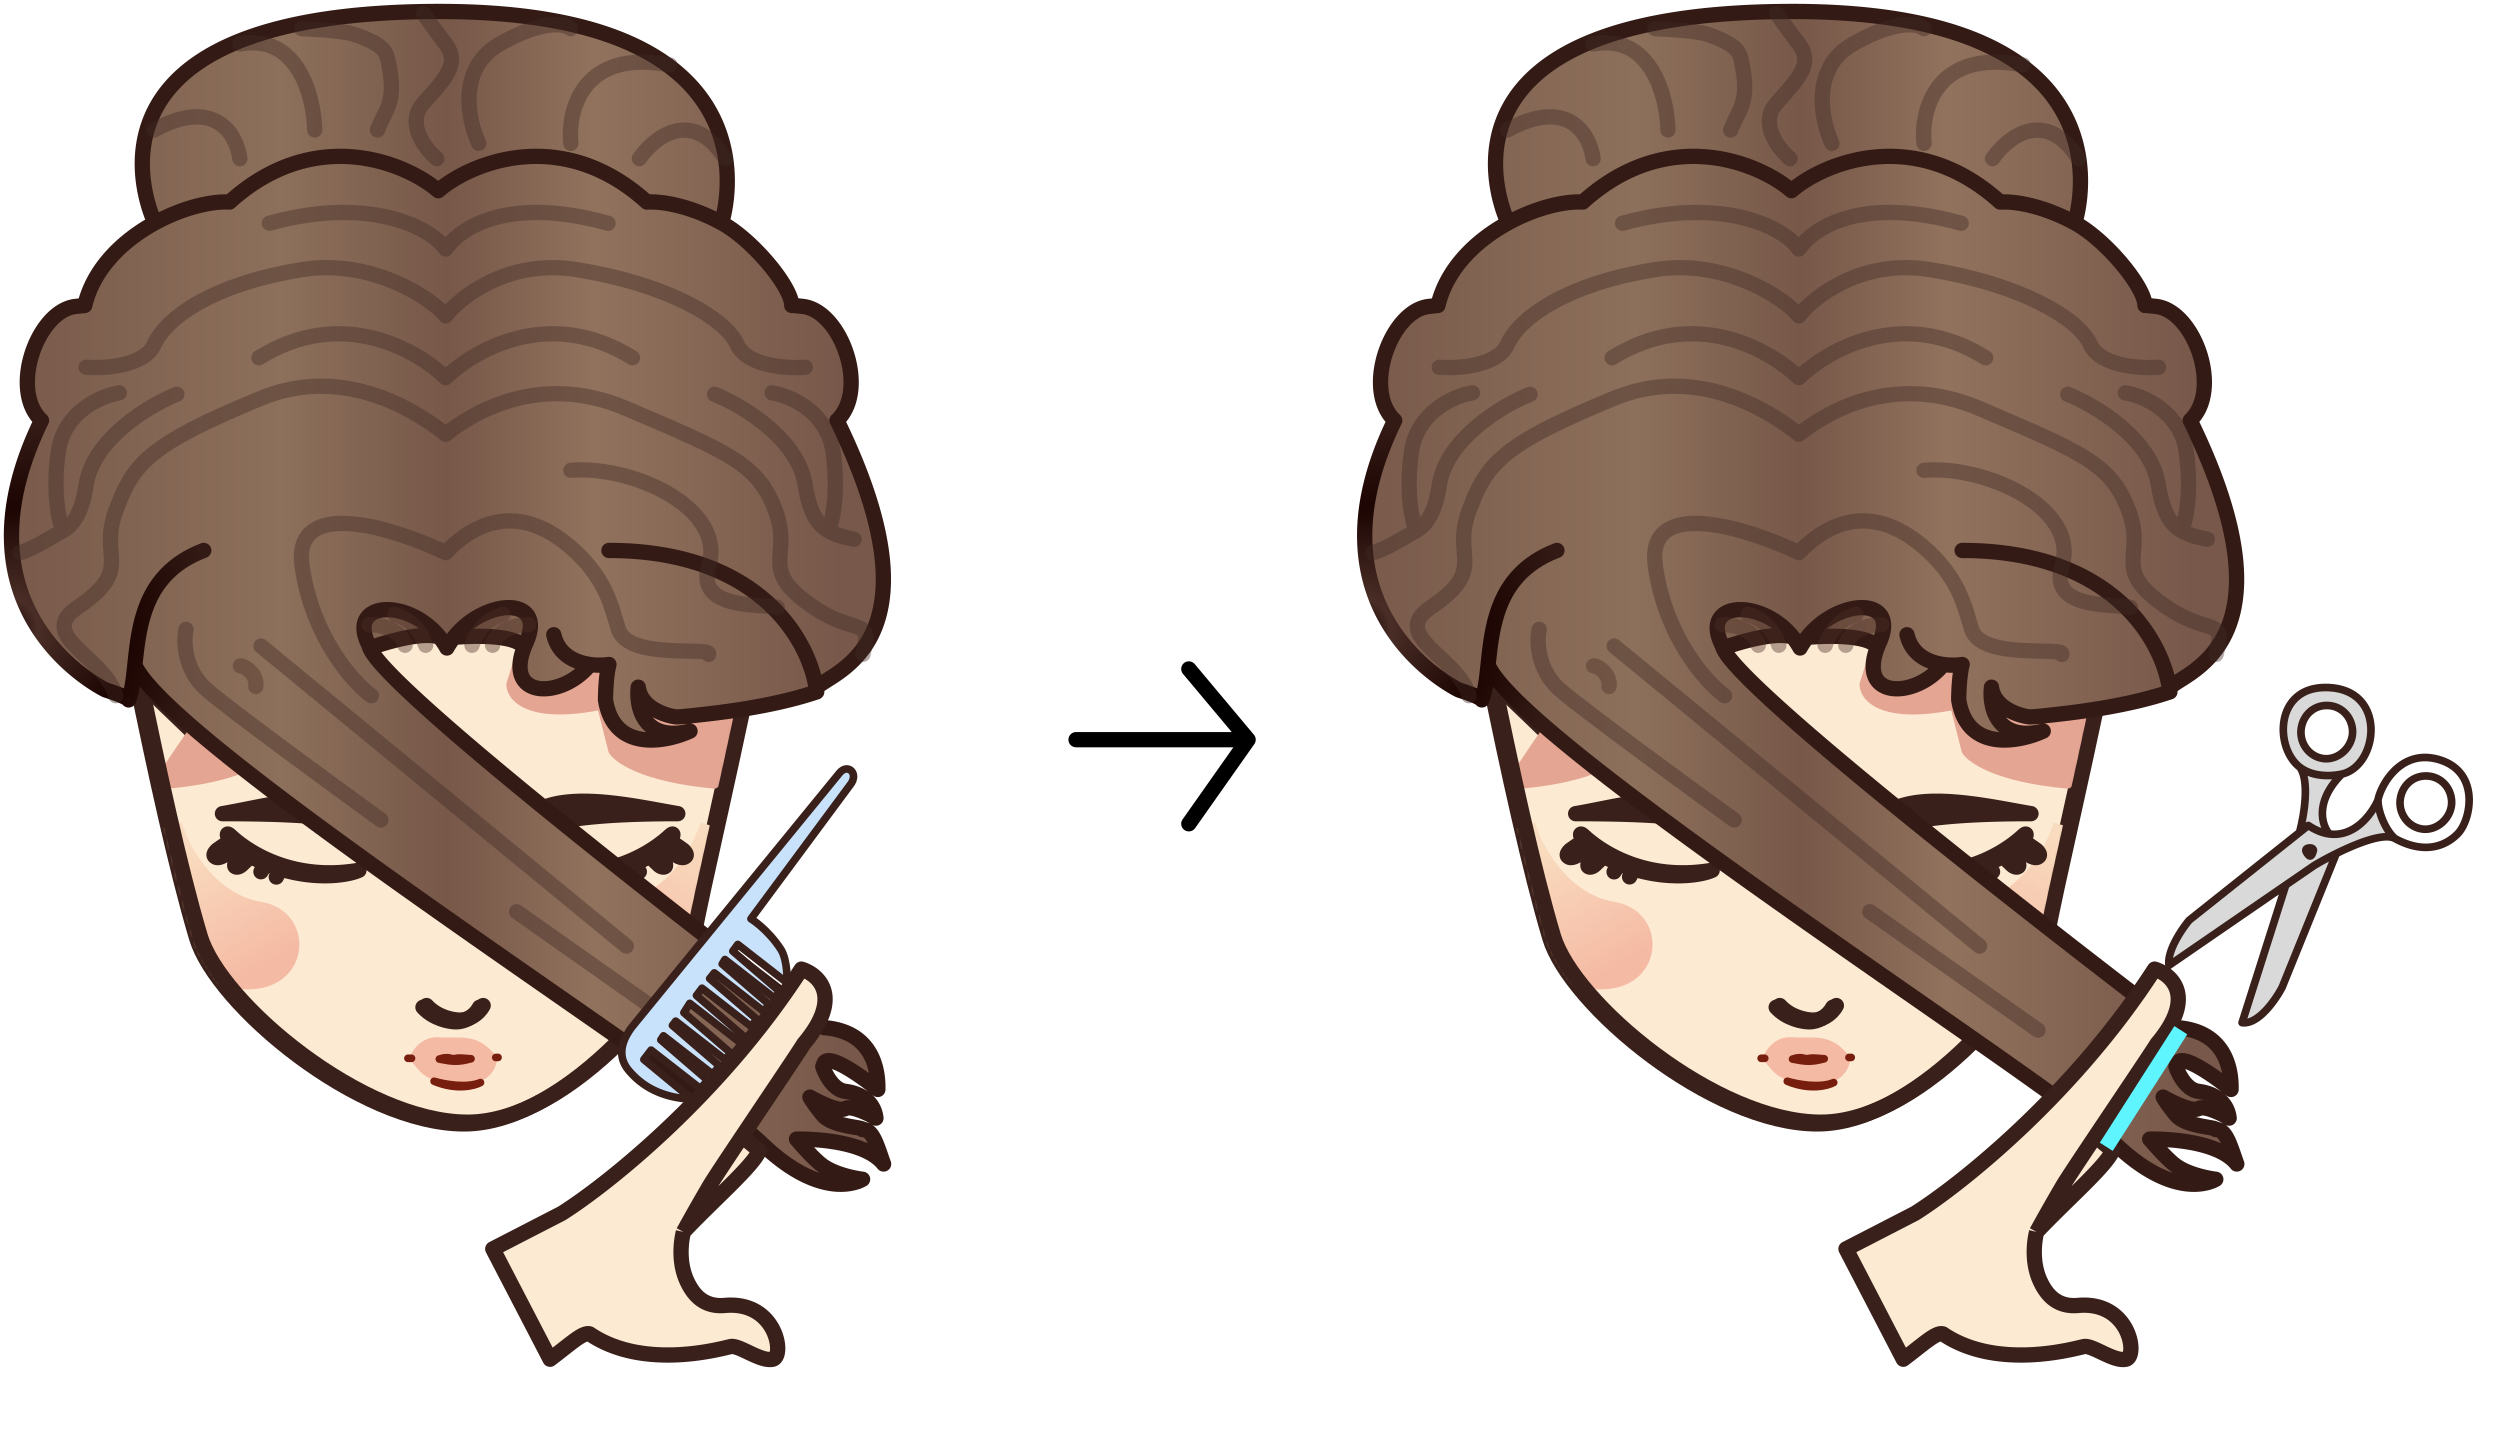 <svg xmlns="http://www.w3.org/2000/svg" width="654" height="381" fill="none" viewBox="0 0 654 381"><path fill="#FCEAD3" d="M27.203 133.454c-12.11-69.93 142.685-119.866 174.279-7.269 0 10.172.761 20.141-2.692 33.058-6.728 35.601-16.614 76.155-18.171 86.098-1.556 9.944-31.653 48.676-59.212 48.676-27.56 0-64.766-31.206-69.98-48.676-5.216-17.469-11.161-44.702-15.885-68.095-4.214-20.875-7.457-38.694-8.34-43.792Z"/><path stroke="#39201A" stroke-linecap="round" stroke-linejoin="round" stroke-width="4" d="M110.647 263.502c2.692 2.967 6.722 3.814 8.744 3.814 2.022 0 4.714-1.271 6.059-3.814m-89.907-86.256c4.723 23.393 10.668 50.626 15.883 68.095 5.215 17.47 42.42 48.676 69.981 48.676 27.559 0 57.656-38.732 59.212-48.676 1.557-9.943 11.443-50.497 18.171-86.098M35.542 177.246c-4.214-20.875-7.457-38.694-8.34-43.792-12.108-69.93 142.686-119.866 174.28-7.269 0 10.172.761 20.141-2.692 33.058M35.542 177.246l15.884 15.257 6.73-50.858c18.602 9.324 67.522 22.377 114.389 0l8.074 43.229 18.171-25.631"/><path fill="#39201A" d="M100.576 220.182c-2.244-4.936-11.147-7.327-42.382-7.327 14.146-2.371 39.712-10.211 42.382 7.327ZM60.243 220.182a44.406 44.406 0 0 0 5.327 3.853l-2.165 2.03c-.77.86-1.554.86-1.873.635-.329-.232 0-1.346.433-1.569l2.26-1.958a44.406 44.406 0 0 1-2.58-1.858c-.715.602-3.45 2.678-3.45 2.678-.794.401-1.54.523-2.048.014-.377-.377-.014-.994.639-1.625 0 0 2.755-2.013 3.457-2.2Z"/><path fill="#39201A" d="m100.576 220.182-1.821.828a2 2 0 0 0 3.798-1.129l-1.977.301Zm-42.382-7.327-.33-1.972a2 2 0 0 0 .33 3.972v-2Zm7.377 11.18 1.368 1.459a2 2 0 0 0-.322-3.164l-1.046 1.705Zm-8.785-1.653-1.18-1.615a1.953 1.953 0 0 0-.21.177l1.39 1.438Zm-.64 1.625-1.414 1.414 1.415-1.414Zm2.048-.014.903 1.784c.108-.054.21-.118.306-.191l-1.209-1.593Zm3.77 1.138.915 1.779c.142-.073.275-.163.396-.267l-1.31-1.512Zm-.432 1.569 1.154-1.634-1.154 1.634Zm1.873-.635-1.368-1.459a1.9 1.9 0 0 0-.123.126l1.49 1.333Zm3.18.894a2 2 0 1 0 3.358 2.174l-3.358-2.174Zm27.317.706.832 1.818a2 2 0 0 0-1.17-3.79l.338 1.972Zm-20.5-.328.585-1.913-.585 1.913Zm-2.863 1.113a2 2 0 1 0 3.527 1.885l-3.527-1.885Zm-10.296-9.828-1.343 1.482 1.343-1.482Zm42.153.733c-1.554-3.419-5.24-5.416-11.767-6.653-6.61-1.252-16.809-1.847-32.435-1.847v4c15.61 0 25.48.601 31.69 1.777 6.295 1.193 8.181 2.86 8.871 4.378l3.641-1.655Zm-39.524.379a43.702 43.702 0 0 1-1.343-1.084l-2.572 3.064c.487.409.975.802 1.462 1.181l2.453-3.161Zm2.462 1.775a41.793 41.793 0 0 1-2.462-1.775l-2.453 3.161a46.58 46.58 0 0 0 2.696 1.942l2.22-3.328Zm1.283.821a39.216 39.216 0 0 1-1.283-.821l-2.22 3.328c.471.314.942.615 1.411.903l2.092-3.41Zm-6.888-4.081c-.497.133-1.043.455-1.354.642a28.66 28.66 0 0 0-1.246.806 57.317 57.317 0 0 0-1.394.977l-.094.067-.025.019-.007.005-.002.001v.001l1.179 1.615 1.18 1.615v-.001l.006-.004a.527.527 0 0 0 .02-.015l.085-.061.31-.222c.261-.186.615-.434.987-.687.375-.254.752-.501 1.064-.689.404-.243.465-.242.32-.203l-1.029-3.866Zm-4.334 2.695c-.386.374-.859.899-1.14 1.529-.148.33-.294.8-.254 1.354.043.604.3 1.163.731 1.594l2.829-2.828c.243.243.403.584.43.946.022.312-.063.518-.085.568-.025.055-.031.049.023-.021.051-.065.131-.155.247-.267l-2.78-2.875Zm-.663 4.477c1.531 1.531 3.493.798 4.365.356l-1.806-3.569c-.125.063-.22.101-.283.121-.066.021-.077.016-.042.015a.729.729 0 0 1 .264.044c.135.047.25.124.33.205l-2.828 2.828Zm3.462-1.428 1.209 1.593.002-.002.006-.004.024-.018.088-.068.322-.244c.27-.205.636-.485 1.025-.784a81.866 81.866 0 0 0 2.064-1.622l-2.577-3.059c-.315.265-1.136.903-1.924 1.508-.384.296-.746.572-1.012.775l-.318.242-.087.066a.26.26 0 0 1-.023.017l-.006.005-.001.001 1.208 1.594Zm4.72-2.331-2.259 1.958 2.62 3.023 2.26-1.958-2.62-3.023Zm-1.863 1.69c-.57.293-.909.752-1.082 1.03-.197.317-.338.66-.43.984a3.46 3.46 0 0 0-.135 1.145c.02.34.14 1.233.974 1.822l2.308-3.267c.342.242.52.545.605.755.083.203.1.367.105.445a.822.822 0 0 1-.01.192l.001-.001v-.001s-.005.013-.02.037a.919.919 0 0 1-.111.14c-.06.063-.183.177-.377.277l-1.828-3.558Zm-.673 4.981c1.478 1.045 3.379.339 4.518-.934l-2.982-2.667c-.158.177-.205.142-.079.112a.816.816 0 0 1 .293-.008c.126.018.332.071.558.23l-2.308 3.267Zm4.395-.808 2.166-2.031-2.736-2.918-2.166 2.03 2.736 2.919Zm5.609-3.403a38.517 38.517 0 0 1-3.84-1.863l-1.942 3.497a42.78 42.78 0 0 0 4.238 2.056l1.544-3.69Zm-2.451.758-1.346 2.079 3.358 2.174 1.346-2.079-3.358-2.174Zm25.139.966c-1.205.551-3.728 1.151-7.165 1.242-3.39.09-7.528-.321-11.918-1.664l-1.17 3.825c4.837 1.48 9.41 1.938 13.194 1.838 3.737-.099 6.85-.747 8.723-1.604l-1.664-3.637Zm-19.083-.422a38.419 38.419 0 0 1-3.605-1.302l-1.544 3.69c1.339.56 2.669 1.036 3.979 1.437l1.17-3.825Zm-2.349.97-1.1 2.056 3.528 1.885 1.1-2.055-3.528-1.886Zm-9.643-7.178c-.126-.227-.26-.489-.37-.727a5.29 5.29 0 0 1-.13-.304c-.034-.089-.042-.122-.04-.11a.946.946 0 0 1 .02.122c.007.062.019.217-.015.422-.033.199-.133.59-.47.956a1.91 1.91 0 0 1-1.29.614 1.762 1.762 0 0 1-.738-.11c-.121-.047-.195-.094-.21-.103-.028-.018.014.007.148.128l2.687-2.964a5.219 5.219 0 0 0-.69-.54c-.144-.091-.696-.448-1.434-.404a2.094 2.094 0 0 0-1.95 1.77c-.078.474.016.886.055 1.047.171.712.647 1.633.924 2.135l3.503-1.932Zm-3.095.888c1.853 1.679 14.267 13.135 35.339 9.532l-.674-3.943c-19.203 3.284-30.388-7.111-31.978-8.553l-2.687 2.964Zm-.375-5.276c7.344-1.231 16.895-3.713 25.179-3.775 4.103-.031 7.579.55 10.127 1.992 2.431 1.377 4.187 3.628 4.767 7.438l3.955-.602c-.755-4.958-3.196-8.304-6.751-10.317-3.439-1.946-7.739-2.544-12.129-2.511-8.703.065-19.008 2.689-25.81 3.83l.662 3.945Z"/><mask id="mask0_671_5" width="176" height="236" x="26" y="59" maskUnits="userSpaceOnUse" style="mask-type:alpha"><path fill="#FCEAD3" stroke="#39201A" stroke-linecap="round" stroke-linejoin="round" stroke-width="4" d="M196.475 158.726a1.89 1.89 0 0 0-.033.145c-3.358 17.767-7.505 36.779-11.012 52.61l-1.499 6.754c-2.799 12.598-4.996 22.487-5.67 26.797-.146.928-.671 2.396-1.667 4.347-.976 1.913-2.338 4.165-4.037 6.627-3.397 4.923-8.083 10.598-13.575 15.973-11.087 10.851-25.007 20.038-37.958 20.038-13.14 0-28.904-7.501-42.174-17.391-6.597-4.916-12.488-10.357-17.034-15.617-4.578-5.296-7.67-10.268-8.856-14.24-5.186-17.372-11.116-44.523-15.84-67.919-4.211-20.858-7.45-38.659-8.33-43.737-2.883-16.651 4.126-32.252 17.094-44.687 12.98-12.446 31.802-21.567 52.03-25.084 20.218-3.514 41.681-1.402 59.977 8.406 18.194 9.753 33.423 27.202 41.208 54.714.002 1.487.019 2.961.035 4.433.096 8.621.192 17.166-2.659 27.831Z"/></mask><g mask="url(#mask0_671_5)"><path fill="url(#paint0_linear_671_5)" d="M68.333 235.927c-11.91-1.968-18.914-14.221-20.76-20.803l-5.535 1.763c-1.476 1.974-.615 13.516 0 19.04a13.27 13.27 0 0 0-2.768 1.496c-4.646 3.329-6.576 10.261 13.378 18.601 28.14 11.762 32.753-17.277 15.685-20.097Z"/><path fill="#EDA58E" d="m42.038 216.887-2.768-.353c-2.558-1.07-5.376-2.631-6.655-4.231 1.45 7.287 4.81 22.513 6.655 25.12a13.27 13.27 0 0 1 2.768-1.496c-.615-5.524-1.476-17.066 0-19.04Z"/><path fill="#E4A593" d="M94.628 167.172c-1.108-9.027 11.84-12.459 18.452-13.046l2.307-2.821H77.559c-13.378 18.335-39.765 55.117-38.29 55.568a61.5 61.5 0 0 1 4.614-.564c19.19-1.692 26.449-7.052 27.679-9.52l2.768-10.93c19.56 3.667 24.142-3.173 23.988-7.052l-3.69-11.635Z"/><path fill="url(#paint1_linear_671_5)" d="M162.438 235.927c11.909-1.968 18.914-14.221 20.759-20.803l5.54 1.763c1.477 1.974.615 13.516 0 19.04.955.383 1.915.884 2.768 1.496 4.646 3.329 6.576 10.261-13.378 18.601-28.14 11.762-32.758-17.277-15.689-20.097Z"/><path fill="#EDA58E" d="m188.737 216.887 2.768-.353c2.558-1.07 5.376-2.631 6.655-4.231-1.449 7.287-4.809 22.513-6.655 25.12a13.249 13.249 0 0 0-2.768-1.496c.615-5.524 1.477-17.066 0-19.04Z"/><path fill="#E4A593" d="M136.148 167.172c1.107-9.027-11.841-12.459-18.453-13.046l-2.307-2.821 44.485-10.084c13.378 18.334 39.765 55.117 38.289 55.568-1.323-.219-9.51 9.675-11.27 9.52-19.19-1.692-26.448-7.052-27.679-9.52l-2.768-10.93c-19.559 3.667-24.142-3.173-23.988-7.052l3.691-11.635Z"/></g><g filter="url(#filter0_f_671_5)"><path fill="#F5BAA4" d="M114.86 271.347c-4.71-.333-7.179 3.63-7.824 5.654 3.525 4.052 4.073 6.108 13.543 6.623 7.575.412 9.464-4.504 9.461-7.013-5.106-6.647-9.292-4.848-15.18-5.264Z"/><path fill="#781E0E" d="M123.214 276.973c-4.123-.398-3.935-.014-4.555 0-.621.014-1.529-.702-3.725.084 3.39.66 4.786.854 8.28-.084ZM113.558 282.854c2.526.76 8.49 1.893 12.137.339-1.631.895-6.342 2.081-12.137-.339Z"/><path stroke="#781E0E" stroke-linecap="round" stroke-linejoin="round" stroke-width="2" d="m129.691 276.634.592-.007m-23.568.227h.937m7.282.203c2.196-.786 3.104-.07 3.725-.084.62-.014.432-.398 4.555 0-3.494.938-4.89.744-8.28.084Zm-1.376 5.797c2.526.76 8.49 1.893 12.137.339-1.631.895-6.342 2.081-12.137-.339Z"/></g><path stroke="#39201A" stroke-linecap="round" stroke-linejoin="round" stroke-width="4" d="M28.146 133c.883 5.098 4.125 22.917 8.34 43.792 4.724 23.394 10.669 50.626 15.884 68.096 5.215 17.469 42.42 48.675 69.98 48.675 27.56 0 57.657-38.732 59.213-48.675 1.557-9.944 11.442-50.498 18.171-86.099m-88.143 104.259c2.691 2.967 6.722 3.814 8.744 3.814 2.022 0 4.713-1.271 6.059-3.814"/><path fill="#39201A" d="M134.235 221.315c2.243-4.937 11.846-8.46 43.081-8.46-14.146-2.371-40.411-9.079-43.081 8.46ZM175.266 220.182c-.467.393-.935.77-1.402 1.132a43.797 43.797 0 0 1-3.925 2.721l2.166 2.03c.769.86 1.554.86 1.873.635.328-.232 0-1.347-.433-1.569l-2.26-1.958a43.797 43.797 0 0 0 2.579-1.859c.716.603 3.452 2.679 3.452 2.679.792.401 1.538.523 2.047.014.377-.377.013-.994-.639-1.625 0 0-2.755-2.013-3.458-2.2Z"/><path fill="#39201A" d="m134.235 221.315 1.82.827a2 2 0 0 1-3.798-1.128l1.978.301Zm43.081-8.46.33-1.973a2.001 2.001 0 0 1-.33 3.973v-2Zm-7.377 11.18-1.368 1.459a2.001 2.001 0 0 1 .322-3.164l1.046 1.705Zm8.785-1.653 1.18-1.615c.074.054.144.113.21.177l-1.39 1.438Zm.639 1.625 1.414 1.414-1.414-1.414Zm-2.047-.014-.904 1.784a1.972 1.972 0 0 1-.305-.191l1.209-1.593Zm-3.771 1.138-.914 1.779a2.038 2.038 0 0 1-.396-.267l1.31-1.512Zm.433 1.569-1.154-1.634 1.154 1.634Zm-1.873-.635 1.368-1.459c.043.04.084.082.123.126l-1.491 1.333Zm-3.18.894a2 2 0 0 1-3.358 2.174l3.358-2.174Zm-27.317.706-.832 1.818a2 2 0 0 1 1.169-3.79l-.337 1.972Zm20.5-.328-.585-1.913.585 1.913Zm2.863 1.113a2 2 0 1 1-3.528 1.885l3.528-1.885Zm10.295-9.828 1.344 1.482-1.344-1.482Zm-42.852 1.865c1.53-3.367 5.323-5.674 12.046-7.204 6.809-1.548 17.199-2.428 32.856-2.428v4c-15.579 0-25.607.882-31.969 2.329-6.448 1.466-8.578 3.388-9.292 4.958l-3.641-1.655Zm40.224-.753a43.71 43.71 0 0 0 1.343-1.084l2.571 3.064c-.487.409-.974.802-1.462 1.181l-2.452-3.161Zm-2.463 1.775a41.769 41.769 0 0 0 2.463-1.775l2.452 3.161a46.268 46.268 0 0 1-2.695 1.942l-2.22-3.328Zm-1.282.821c.426-.261.854-.535 1.282-.821l2.22 3.328c-.471.314-.941.615-1.41.903l-2.092-3.41Zm6.888-4.081c.497.133 1.043.455 1.354.642.401.242.845.534 1.246.806a55.945 55.945 0 0 1 1.487 1.044l.026.019.007.005.002.001v.001h.001l-1.18 1.615-1.18 1.615-.001-.001-.005-.004-.021-.015-.084-.061-.31-.222a61.008 61.008 0 0 0-.987-.687 25.24 25.24 0 0 0-1.065-.689c-.403-.243-.465-.242-.319-.203l1.029-3.866Zm4.333 2.695c.387.374.859.899 1.141 1.529.148.33.294.8.254 1.354a2.494 2.494 0 0 1-.732 1.594l-2.828-2.828a1.507 1.507 0 0 0-.43.946c-.022.312.063.518.085.567.025.056.031.05-.024-.02a2.721 2.721 0 0 0-.247-.267l2.781-2.875Zm.663 4.477c-1.53 1.531-3.492.798-4.365.356l1.807-3.569c.125.063.219.101.283.121.066.021.076.016.042.015a.725.725 0 0 0-.264.044.89.89 0 0 0-.331.205l2.828 2.828Zm-3.461-1.428-1.209 1.593-.001-.001-.001-.001-.006-.004a.368.368 0 0 1-.024-.018l-.089-.068-.321-.244c-.269-.205-.636-.485-1.025-.785a79.966 79.966 0 0 1-2.064-1.621l2.576-3.059a82.4 82.4 0 0 0 1.925 1.508 414.145 414.145 0 0 0 1.44 1.1l.005.005.002.001-1.208 1.594Zm-4.721-2.331 2.26 1.958-2.62 3.023-2.259-1.958 2.619-3.023Zm1.864 1.69c.57.293.908.752 1.081 1.03.197.317.339.66.431.984.089.312.161.714.135 1.145-.021.34-.14 1.233-.974 1.822l-2.308-3.267a1.72 1.72 0 0 0-.605.755 1.381 1.381 0 0 0-.105.444c-.006.085.001.141.003.161l.004.025a.031.031 0 0 0 .002.007v-.001l-.001-.001.02.037c.014.021.048.073.112.14.06.063.182.177.377.277l1.828-3.558Zm.673 4.981c-1.478 1.045-3.379.339-4.518-.934l2.982-2.667c.158.177.205.142.079.112a.797.797 0 0 0-.294-.008 1.293 1.293 0 0 0-.557.23l2.308 3.267Zm-4.395-.809-2.166-2.03 2.736-2.918 2.166 2.03-2.736 2.918Zm-5.609-3.402a38.56 38.56 0 0 0 3.84-1.863l1.942 3.496a42.495 42.495 0 0 1-4.238 2.057l-1.544-3.69Zm2.451.758 1.346 2.079-3.358 2.174-1.346-2.079 3.358-2.174Zm-25.139.966c1.205.551 3.728 1.151 7.165 1.242 3.389.09 7.528-.321 11.918-1.664l1.17 3.825c-4.837 1.48-9.41 1.938-13.194 1.838-3.737-.099-6.851-.747-8.723-1.604l1.664-3.637Zm19.083-.422a38.41 38.41 0 0 0 3.605-1.302l1.544 3.69a42.723 42.723 0 0 1-3.979 1.437l-1.17-3.825Zm2.349.97 1.099 2.056-3.528 1.885-1.099-2.055 3.528-1.886Zm9.643-7.178c.126-.227.26-.489.37-.727a5.47 5.47 0 0 0 .13-.304c.034-.089.042-.122.039-.11a.977.977 0 0 0-.02.122c-.006.062-.018.217.016.422.033.199.133.589.47.956.38.412.868.589 1.289.614.364.022.631-.069.738-.11.122-.047.196-.094.211-.103.028-.018-.015.006-.148.128l-2.687-2.964c.211-.191.444-.384.69-.54.143-.091.695-.448 1.434-.404a2.092 2.092 0 0 1 1.417.671c.369.401.489.84.532 1.099.079.474-.015.886-.054 1.047-.172.712-.647 1.633-.924 2.135l-3.503-1.932Zm3.095.888c-1.853 1.679-14.267 13.135-35.339 9.532l.674-3.943c19.203 3.284 30.388-7.112 31.978-8.553l2.687 2.964Zm.375-5.277c-7.254-1.215-17.048-3.421-25.463-3.209-4.186.106-7.768.814-10.404 2.366-2.532 1.49-4.328 3.832-4.906 7.632l-3.955-.602c.757-4.97 3.246-8.367 6.832-10.477 3.481-2.049 7.85-2.804 12.332-2.918 8.921-.225 19.333 2.108 26.225 3.263l-.661 3.945Z"/><g filter="url(#filter1_f_671_5)"><path fill="url(#paint2_linear_671_5)" d="M96.149 168.054c.226.505.43.993.609 1.463 4.426-1.62 14.277-4.444 18.275-2.784-8.119-10.165-23.767-9.57-18.884 1.321Z"/><path fill="url(#paint3_linear_671_5)" d="M137.651 168.054c5.443-12.142-10.702-11.677-18.892-1.321 5.486-.51 16.825-.666 18.289 2.784.176-.471.377-.959.603-1.463Z"/><path fill="url(#paint4_linear_671_5)" d="M60.06 52.855c22.556-20.39 46.464-10.01 54.584-2.966 8.12-7.044 32.029-17.425 54.584 2.966 4.976-.284 12.468 1.586 19.532 5.446 0 0 18.361-55.301-73.727-55.301-101.68 0-74.505 55.3-74.505 55.3 7.065-3.86 14.556-5.729 19.532-5.445Z"/><path fill="url(#paint5_linear_671_5)" d="M114.644 49.89c-8.12-7.045-32.028-17.426-54.584 2.965-4.976-.284-12.468 1.586-19.532 5.446-8.306 4.539-16.02 11.83-18.361 21.606-.724.082-1.495.161-2.301.244C9.797 81.18 2.352 102 10.852 110c-24.709 50.629 16.794 70.5 16.794 70.5s5.914 1.867 6 2.598c.893-2.399 1.254-5.57 1.632-9.098v-.007C44.409 195.001 182.563 283 199.105 299s26.542 9.5 26.542 9.5-7.155-.819-11-4c-2.719-2.25-6.279-6.5-6.279-6.5s17.279-.5 22.779 6.5c-1.6-4.4-2.74-9.167-5.5-9 .311-.683-7.818-.675-10.409-3.838-2.591-3.162-3.363-4.662-3.363-4.662s7.272 4.18 9.272 3c1.6-.944 6.834 1.713 8 2.5-.5-4.32-4-6.5-8-7-3.2-.4-5.272-4.5-5.909-6.5l.409-1c1.87-2.871 14 7 14 7 0-2 .5-15-14-16.162 0 0-113.968-86.474-118.888-99.321-.18-.47-.383-.958-.61-1.463-4.882-10.891 10.766-11.486 18.885-1.321a20.17 20.17 0 0 1 1.867 2.784 20.813 20.813 0 0 1 1.859-2.784c8.19-10.356 24.335-10.821 18.892 1.321-.226.504-.427.992-.603 1.463-5.075 13.571 10.157 13.27 17.316 4.313 1.863.262 3.635.198 4.94 0-.722 2.669-.902 7.291-.902 9.268 2.165 13.643 15.638 11.122 22.104 8.156-12.27 2.966-14.135-6.426-13.533-11.492.722 5.338 6.917 7.414 9.924 7.785 1.059 0 2.371-.14 3.765-.289 5.535-.59 20.679-2.098 32.984-6.258-.226-.285-.252-.561-.113-.848 1.9-3.939 34.78-9.991 5.42-70.152 8.5-8 1.054-28.818-9.015-29.85-.805-.082-2.3-.243-2.3-.243h-.517c0-4.748-10.055-17.067-18.361-21.606-7.064-3.86-14.556-5.73-19.532-5.446-22.555-20.39-46.464-10.01-54.584-2.966Z"/><path stroke="url(#paint6_angular_671_5)" stroke-linecap="round" stroke-linejoin="round" stroke-width="4" d="M213.646 181c-12.305 4.16-27.449 5.668-32.984 6.258-1.394.149-2.706.289-3.765.289-3.007-.371-9.202-2.447-9.924-7.785-.602 5.066 1.263 14.458 13.533 11.492-6.466 2.966-19.939 5.487-22.104-8.156 0-1.977.18-6.599.902-9.268-1.305.198-3.077.262-4.94 0m59.282 7.17c-.226-.285-.252-.561-.113-.848m.113.848c-.032-.278-.07-.56-.113-.848m-59.169-6.322c-3.932-.553-8.271-2.554-9.496-7.786m9.496 7.786c-7.159 8.957-22.391 9.258-17.316-4.313m-40.29 0c-.18-.47-.383-.958-.61-1.463-4.882-10.891 10.766-11.486 18.885-1.321m-18.275 2.784c4.426-1.62 14.277-4.444 18.275-2.784m-18.275 2.784c4.92 12.847 118.888 99.321 118.888 99.321 14.5 1.162 14 14.162 14 16.162 0 0-12.13-9.871-14-7l-.409 1c.637 2 2.709 6.1 5.909 6.5 4 .5 7.5 2.68 8 7-1.166-.787-6.4-3.444-8-2.5-2 1.18-9.272-3-9.272-3s.772 1.5 3.363 4.662c2.591 3.163 10.72 3.155 10.409 3.838 2.76-.167 3.9 4.6 5.5 9-5.5-7-22.779-6.5-22.779-6.5s3.56 4.25 6.279 6.5c3.845 3.181 11 4 11 4s-10 6.5-26.542-9.5S44.408 195.001 35.279 173.993m79.754-7.26a20.17 20.17 0 0 1 1.867 2.784 20.813 20.813 0 0 1 1.859-2.784m0 0c8.19-10.356 24.335-10.821 18.892 1.321-.226.504-.427.992-.603 1.463m-18.289-2.784c5.486-.51 16.825-.666 18.289 2.784M40.528 58.301c7.065-3.86 14.556-5.73 19.532-5.446 22.556-20.39 46.464-10.01 54.584-2.966 8.12-7.044 32.029-17.425 54.584 2.966 4.976-.284 12.468 1.586 19.532 5.446m-148.232 0c-8.306 4.539-16.02 11.83-18.361 21.606-.724.082-1.495.161-2.301.244C9.797 81.18 2.352 102 10.852 110c-24.709 50.629 16.794 70.5 16.794 70.5s5.914 1.867 6 2.598m6.882-124.797S13.352 3 115.033 3c92.088 0 73.727 55.3 73.727 55.3m0 0c8.306 4.54 18.361 16.86 18.361 21.607h.517s1.495.161 2.3.244C220.007 81.18 227.453 102 218.953 110c29.36 60.161-3.52 66.213-5.42 70.152m-179.887 2.946c.893-2.399 1.254-5.57 1.632-9.098v-.007m-1.632 9.105c.894-2.401 1.255-5.574 1.633-9.105M53.293 144c-15.629 5.978-16.896 19.551-18.014 29.993M159.304 144c38.799 0 52.238 22.957 54.229 36.152"/></g><g stroke-linecap="round" stroke-width="4" opacity=".4"><path stroke="#3E2924" stroke-linejoin="round" d="M70.467 58.408c25.572-7.14 42.008.782 46.117 6.731 4.11-5.95 16.899-13.871 42.471-6.731M22.517 96.076c4.87.372 15.252-.297 17.809-5.95 3.196-7.065 15.422-15.882 38.71-19.601 18.632-2.975 34.504 8.026 37.548 12.117 3.045-4.09 15.62-15.092 34.251-12.117 23.289 3.719 38.812 12.536 42.008 19.601 2.557 5.653 12.938 6.322 17.809 5.95M67.727 93.593c21.919-13.685 41.703-1.736 48.857 5.206 7.154-6.942 26.945-18.891 48.864-5.206M30.28 182c-2.74-10.041-21.008-15.639-10.046-23.077 15.016-10.189 5.48-13.015 10.046-25.287 4.566-12.272 8.3-17.229 37.986-29.453 22.888-9.424 42.534 4.838 48.318 9.425 5.785-4.587 23.656-16.83 47.272-6.732 26.927 11.513 34.467 14.488 39.033 26.76 4.567 12.272-4.97 15.098 10.046 25.287 10.962 7.438 15.526 2.231 12.787 12.272M46.26 103.142c-7.153 2.851-21.917 11.603-23.743 23.8-1.115 7.447-3.54 10.547-6.046 11.9m-11.325 5.731c3.196-.743 8.7-4.314 11.325-5.731m14.72-36.072c-4.72.744-14.522 4.909-15.983 15.619-1.461 10.71.233 18.098 1.263 20.453m170.438-35.7c7.153 2.851 21.917 11.603 23.743 23.8 1.115 7.447 3.539 10.547 6.046 11.9m-14.72-36.072c4.719.744 14.522 4.909 15.983 15.619 1.461 10.71-.233 18.098-1.263 20.453m0 0c2.625 1.417 3.546 1.487 6.742 2.231m-74.116-18.041c16.121-1.346 40.758 9.843 36.073 25.107-3.652 11.9 15.212 9.668 17.952 10.784m-17.952 12.272c.913-2.231-20.863 1.641-23.602-6.54-1.683-5.023-2.74-12.272-10.96-20.082-15.333-14.568-27.703-6.941-34.251 0-13.614-6.496-40.185-14.879-37.547 3.566 2.637 18.445 13.172 30.259 18.11 33.861M114.25 41.5c-3.111-2.667-8.167-9.3-3.5-14.5 5.834-6.5 9.669-10.5 5.834-15.5-3.067-4-5.167-7-5.834-8m14.5 34c-2.833-6-5.7-19.6 5.5-26 11.2-6.4 17.049-5.333 18.574-4M98.75 34c2-5.333 5-7 3-17-.62-3.1-.5-5-9-8-3.558-1.256-15.213-1.5-13.713-1.5M82.334 34c-.195-8.667-4.384-25.3-19.584-22.5m0 30c-.777-6.167-6.35-16.3-22.424-7.5m108.998 3.5c-.877-8.667 3.082-24.9 25.926-20.5m-8 24.5c3.881-5.636 13.813-13.526 22.5 0M68.266 169l95.59 78.5m-115.21-82.845c-.666 3.115-.5 10.645 5.5 15.845 6 5.2 32.834 24.833 45.5 34m35.5 24 44 31"/><path stroke="#4C2E24" d="M66.918 179.578c.46-3.005-2.693-5.385-4.04-5.385m48.469-5.386c-1.346-4.039-4.039-6.731-8.078-8.078m2.693 8.078c0-1.346-2.693-5.385-9.425-5.385M123.466 168.807c1.346-4.039 4.039-6.731 8.078-8.078m-2.693 8.078c0-1.346 2.693-5.385 9.424-5.385"/></g><path fill="#FCEAD3" d="M146.969 317.413c12.058-7.614 41.473-31.053 62.672-63.892 4.525 1.399 10.993 7.256.656 19.493-1.544 2.494-9.627 14.477-16.151 24.231l4.5 3.755c-1.6 4-11.743 12.685-19.865 21.278-.846 3.479-1.045 8.438.846 12.666 2.297 5.136 5.683 6.941 10.019 6.556 13.5-1.198 15.704 13.341 12.5 14.071-3.203.73-8.754-3.766-11-3.309-2.246.457-22.636 6.382-36.876-3.309-1.803-.546-5.069 2.661-10.37 6.618l-14.985-28.854 18.054-9.304Z"/><path stroke="#39201A" stroke-linejoin="round" stroke-width="4" d="M178.781 322.278a507.062 507.062 0 0 1 6.915-12.175c.843-1.441 4.336-6.706 8.45-12.858m-15.365 25.033c-.846 3.479-1.045 8.438.846 12.666 2.297 5.136 5.683 6.941 10.019 6.556 13.5-1.198 15.704 13.341 12.5 14.071-3.203.73-8.754-3.766-11-3.309-2.246.457-22.636 6.382-36.876-3.309-1.803-.546-5.069 2.661-10.37 6.618l-14.985-28.854 18.054-9.304c12.058-7.614 41.473-31.053 62.672-63.892 4.525 1.399 10.993 7.256.656 19.493-1.544 2.494-9.627 14.477-16.151 24.231m-15.365 25.033c8.122-8.593 18.265-17.278 19.865-21.278l-4.5-3.755"/><path fill="#C9E2FC" stroke="#39201A" stroke-linejoin="round" stroke-width="2" d="m219.601 202.222-54.265 66.427c-1.742 2.289-4.562 6.968-.878 11.354 3.55 4.226 8.688 7.175 16.566 7.567l-12.589-10.396 1.888-2.467 12.882 10.042 1.941-2.127-12.28-10.589.694-1.065 12.882 10.042 1.743-2.176-12.28-10.59.865-1.113 12.881 10.043 1.529-1.674-12.28-10.59 1.542-2.439 12.882 10.043 1.156-1.499-12.28-10.59 1.446-1.916 12.882 10.043 1.399-1.962L185.646 256l1.224-1.5 12.881 10.042 1.45-1.763-12.281-10.59.726-1.181 12.882 10.042 1.455-1.64-12.28-10.59 1.302-1.757 12.882 10.042s.253-5.904-1.659-8.826c-3.468-5.298-7.778-7.915-7.778-7.915l25.903-34.975c2.49-3.014-.556-5.827-2.752-3.167Z"/><path stroke="#000" stroke-linecap="round" stroke-linejoin="round" stroke-width="4" d="M281.5 193.5h45m0 0L311 175m15.5 18.5-15.5 22"/><path fill="#FCEAD3" d="M381.203 133.454c-12.109-69.93 142.685-119.866 174.279-7.269 0 10.172.761 20.141-2.692 33.058-6.728 35.601-16.614 76.155-18.171 86.098-1.556 9.944-31.653 48.676-59.212 48.676-27.56 0-64.766-31.206-69.981-48.676-5.215-17.469-11.16-44.702-15.884-68.095-4.214-20.875-7.457-38.694-8.339-43.792Z"/><path stroke="#39201A" stroke-linecap="round" stroke-linejoin="round" stroke-width="4" d="M464.647 263.502c2.692 2.967 6.722 3.814 8.744 3.814 2.022 0 4.714-1.271 6.059-3.814m-89.908-86.256c4.724 23.393 10.669 50.626 15.884 68.095 5.215 17.47 42.421 48.676 69.981 48.676 27.559 0 57.656-38.732 59.212-48.676 1.557-9.943 11.443-50.497 18.171-86.098m-163.248 18.003c-4.214-20.875-7.457-38.694-8.339-43.792-12.109-69.93 142.685-119.866 174.279-7.269 0 10.172.761 20.141-2.692 33.058m-163.248 18.003 15.884 15.257 6.73-50.858c18.602 9.324 67.522 22.377 114.389 0l8.074 43.229 18.171-25.631"/><path fill="#39201A" d="M454.576 220.182c-2.244-4.936-11.147-7.327-42.382-7.327 14.146-2.371 39.712-10.211 42.382 7.327ZM414.243 220.182a44.239 44.239 0 0 0 5.328 3.853l-2.166 2.03c-.769.86-1.554.86-1.873.635-.329-.232 0-1.346.433-1.569l2.26-1.958a44.239 44.239 0 0 1-2.579-1.858c-.716.602-3.452 2.678-3.452 2.678-.793.401-1.538.523-2.048.014-.376-.377-.013-.994.64-1.625 0 0 2.755-2.013 3.457-2.2Z"/><path fill="#39201A" d="m454.576 220.182-1.821.828a2 2 0 0 0 3.798-1.129l-1.977.301Zm-42.382-7.327-.33-1.972a2 2 0 0 0 .33 3.972v-2Zm7.377 11.18 1.368 1.459a2.001 2.001 0 0 0-.322-3.164l-1.046 1.705Zm-8.785-1.653-1.18-1.615a2.081 2.081 0 0 0-.211.177l1.391 1.438Zm-.64 1.625-1.414 1.414 1.414-1.414Zm2.048-.014.903 1.784c.108-.054.21-.118.306-.191l-1.209-1.593Zm3.771 1.138.914 1.779c.142-.073.275-.163.396-.267l-1.31-1.512Zm-.433 1.569 1.154-1.634-1.154 1.634Zm1.873-.635-1.368-1.459c-.043.04-.084.082-.123.126l1.491 1.333Zm3.18.894a2 2 0 1 0 3.357 2.174l-3.357-2.174Zm27.317.706.832 1.818a2 2 0 0 0-1.169-3.79l.337 1.972Zm-20.5-.328.585-1.913-.585 1.913Zm-2.863 1.113a1.999 1.999 0 1 0 3.527 1.885l-3.527-1.885Zm-10.296-9.828-1.343 1.482 1.343-1.482Zm42.153.733c-1.554-3.419-5.241-5.416-11.767-6.653-6.611-1.252-16.809-1.847-32.435-1.847v4c15.609 0 25.48.601 31.69 1.777 6.295 1.193 8.181 2.86 8.871 4.378l3.641-1.655Zm-39.524.379a43.71 43.71 0 0 1-1.343-1.084l-2.572 3.064c.487.409.975.802 1.463 1.181l2.452-3.161Zm2.462 1.775a41.753 41.753 0 0 1-2.462-1.775l-2.452 3.161a46.268 46.268 0 0 0 2.695 1.942l2.219-3.328Zm1.283.821a38.71 38.71 0 0 1-1.283-.821l-2.219 3.328c.47.314.941.615 1.41.903l2.092-3.41Zm-6.888-4.081c-.497.133-1.043.455-1.354.642-.401.242-.845.534-1.246.806a55.945 55.945 0 0 0-1.394.977l-.094.067a.506.506 0 0 0-.025.019l-.007.005-.002.001-.001.001 1.18 1.615 1.18 1.615.001-.001.005-.004a.913.913 0 0 1 .021-.015l.084-.061.31-.222c.261-.186.615-.434.987-.687.375-.254.752-.501 1.064-.689.404-.243.465-.242.32-.203l-1.029-3.866Zm-4.334 2.695c-.386.374-.859.899-1.141 1.529-.147.33-.293.8-.253 1.354.043.604.3 1.163.731 1.594l2.829-2.828c.243.243.403.584.429.946.023.312-.062.518-.084.568-.025.055-.031.049.024-.021.05-.065.13-.155.246-.267l-2.781-2.875Zm-.663 4.477c1.531 1.531 3.493.798 4.365.356l-1.806-3.569a1.969 1.969 0 0 1-.283.121c-.066.021-.077.016-.042.015a.728.728 0 0 1 .264.044.898.898 0 0 1 .331.205l-2.829 2.828Zm3.462-1.428 1.209 1.593h.001l.001-.002.006-.004a.726.726 0 0 1 .024-.018l.088-.068.322-.244c.269-.205.636-.485 1.025-.784a81.902 81.902 0 0 0 2.064-1.622l-2.577-3.059c-.315.265-1.136.903-1.924 1.508-.384.296-.746.572-1.012.775l-.318.242a14.114 14.114 0 0 1-.11.083l-.006.005-.001.001h-.001l1.209 1.594Zm4.721-2.331-2.26 1.958 2.62 3.023 2.259-1.958-2.619-3.023Zm-1.864 1.69c-.571.293-.909.752-1.082 1.03-.197.317-.338.66-.43.984a3.44 3.44 0 0 0-.135 1.145c.021.34.14 1.233.974 1.822l2.308-3.267c.342.242.519.545.605.755.083.203.1.367.105.445a.812.812 0 0 1-.008.185l-.001.007v-.002s-.005.013-.02.037a.862.862 0 0 1-.111.14 1.42 1.42 0 0 1-.377.277l-1.828-3.558Zm-.673 4.981c1.478 1.045 3.379.339 4.518-.934l-2.982-2.667c-.158.177-.205.142-.079.112a.815.815 0 0 1 .293-.008c.126.018.332.071.558.23l-2.308 3.267Zm4.395-.808 2.166-2.031-2.736-2.918-2.166 2.03 2.736 2.919Zm5.609-3.403a38.56 38.56 0 0 1-3.84-1.863l-1.942 3.497a42.703 42.703 0 0 0 4.238 2.056l1.544-3.69Zm-2.451.758-1.346 2.079 3.357 2.174 1.347-2.079-3.358-2.174Zm25.139.966c-1.205.551-3.728 1.151-7.165 1.242-3.389.09-7.528-.321-11.918-1.664l-1.17 3.825c4.837 1.48 9.41 1.938 13.194 1.838 3.737-.099 6.85-.747 8.723-1.604l-1.664-3.637Zm-19.083-.422a38.41 38.41 0 0 1-3.605-1.302l-1.544 3.69a42.723 42.723 0 0 0 3.979 1.437l1.17-3.825Zm-2.349.97-1.099 2.056 3.527 1.885 1.1-2.055-3.528-1.886Zm-9.643-7.178c-.126-.227-.26-.489-.37-.727a5.47 5.47 0 0 1-.13-.304c-.034-.089-.042-.122-.039-.11a.977.977 0 0 1 .02.122c.006.062.018.217-.016.422a1.86 1.86 0 0 1-.471.956 1.91 1.91 0 0 1-1.289.614 1.759 1.759 0 0 1-.737-.11c-.122-.047-.196-.094-.211-.103-.028-.018.014.007.148.128l2.686-2.964a5.208 5.208 0 0 0-.689-.54c-.144-.091-.696-.448-1.434-.404a2.092 2.092 0 0 0-1.417.671c-.369.401-.489.84-.532 1.099-.079.474.015.886.054 1.047.171.712.647 1.633.924 2.135l3.503-1.932Zm-3.095.888c1.853 1.679 14.267 13.135 35.339 9.532l-.674-3.943c-19.203 3.284-30.388-7.111-31.979-8.553l-2.686 2.964Zm-.375-5.276c7.344-1.231 16.895-3.713 25.178-3.775 4.104-.031 7.58.55 10.128 1.992 2.431 1.377 4.187 3.628 4.768 7.438l3.954-.602c-.755-4.958-3.196-8.304-6.751-10.317-3.439-1.946-7.738-2.544-12.129-2.511-8.703.065-19.008 2.689-25.809 3.83l.661 3.945Z"/><mask id="mask1_671_5" width="176" height="236" x="380" y="59" maskUnits="userSpaceOnUse" style="mask-type:alpha"><path fill="#FCEAD3" stroke="#39201A" stroke-linecap="round" stroke-linejoin="round" stroke-width="4" d="M550.475 158.726a1.89 1.89 0 0 0-.033.145c-3.358 17.767-7.505 36.779-11.012 52.61l-1.499 6.754c-2.799 12.598-4.996 22.487-5.67 26.797-.146.928-.671 2.396-1.667 4.347-.976 1.913-2.338 4.165-4.037 6.627-3.397 4.923-8.083 10.598-13.575 15.973-11.087 10.851-25.007 20.038-37.958 20.038-13.14 0-28.904-7.501-42.174-17.391-6.597-4.916-12.488-10.357-17.034-15.617-4.578-5.296-7.671-10.268-8.856-14.24-5.186-17.372-11.116-44.523-15.84-67.919-4.211-20.858-7.45-38.659-8.329-43.737-2.884-16.651 4.125-32.252 17.093-44.687 12.98-12.446 31.802-21.567 52.029-25.084 20.219-3.514 41.682-1.402 59.978 8.406 18.194 9.753 33.423 27.202 41.208 54.714.002 1.487.019 2.961.035 4.433.096 8.621.192 17.166-2.659 27.831Z"/></mask><g mask="url(#mask1_671_5)"><path fill="url(#paint7_linear_671_5)" d="M422.333 235.927c-11.909-1.968-18.914-14.221-20.759-20.803l-5.536 1.763c-1.476 1.974-.615 13.516 0 19.04-.955.383-1.915.884-2.768 1.496-4.646 3.329-6.576 10.261 13.378 18.601 28.14 11.762 32.753-17.277 15.685-20.097Z"/><path fill="#EDA58E" d="m396.038 216.887-2.768-.353c-2.558-1.07-5.376-2.631-6.655-4.231 1.449 7.287 4.81 22.513 6.655 25.12a13.249 13.249 0 0 1 2.768-1.496c-.615-5.524-1.476-17.066 0-19.04Z"/><path fill="#E4A593" d="M448.628 167.172c-1.108-9.027 11.84-12.459 18.452-13.046l2.307-2.821h-37.828c-13.378 18.335-39.765 55.117-38.289 55.568a61.494 61.494 0 0 1 4.613-.564c19.191-1.692 26.449-7.052 27.679-9.52l2.768-10.93c19.559 3.667 24.142-3.173 23.988-7.052l-3.69-11.635Z"/><path fill="url(#paint8_linear_671_5)" d="M516.438 235.927c11.909-1.968 18.914-14.221 20.759-20.803l5.54 1.763c1.477 1.974.615 13.516 0 19.04.955.383 1.915.884 2.768 1.496 4.646 3.329 6.576 10.261-13.378 18.601-28.14 11.762-32.758-17.277-15.689-20.097Z"/><path fill="#EDA58E" d="m542.737 216.887 2.768-.353c2.558-1.07 5.376-2.631 6.655-4.231-1.449 7.287-4.809 22.513-6.655 25.12a13.249 13.249 0 0 0-2.768-1.496c.615-5.524 1.477-17.066 0-19.04Z"/><path fill="#E4A593" d="M490.148 167.172c1.107-9.027-11.841-12.459-18.453-13.046l-2.307-2.821 44.485-10.084c13.378 18.334 39.765 55.117 38.289 55.568-1.323-.219-9.51 9.675-11.27 9.52-19.19-1.692-26.448-7.052-27.679-9.52l-2.768-10.93c-19.559 3.667-24.142-3.173-23.988-7.052l3.691-11.635Z"/></g><g filter="url(#filter2_f_671_5)"><path fill="#F5BAA4" d="M468.86 271.347c-4.71-.333-7.179 3.63-7.824 5.654 3.525 4.052 4.073 6.108 13.543 6.623 7.575.412 9.464-4.504 9.461-7.013-5.106-6.647-9.292-4.848-15.18-5.264Z"/><path fill="#781E0E" d="M477.214 276.973c-4.123-.398-3.935-.014-4.555 0-.621.014-1.529-.702-3.725.084 3.39.66 4.786.854 8.28-.084ZM467.558 282.854c2.526.76 8.49 1.893 12.137.339-1.631.895-6.342 2.081-12.137-.339Z"/><path stroke="#781E0E" stroke-linecap="round" stroke-linejoin="round" stroke-width="2" d="m483.691 276.634.592-.007m-23.568.227h.937m7.282.203c2.196-.786 3.104-.07 3.725-.084.62-.014.432-.398 4.555 0-3.494.938-4.89.744-8.28.084Zm-1.376 5.797c2.526.76 8.49 1.893 12.137.339-1.631.895-6.342 2.081-12.137-.339Z"/></g><path stroke="#39201A" stroke-linecap="round" stroke-linejoin="round" stroke-width="4" d="M382.146 133c.883 5.098 4.125 22.917 8.34 43.792 4.724 23.394 10.669 50.626 15.884 68.096 5.215 17.469 42.421 48.675 69.98 48.675 27.56 0 57.657-38.732 59.213-48.675 1.557-9.944 11.442-50.498 18.171-86.099m-88.143 104.259c2.691 2.967 6.722 3.814 8.744 3.814 2.022 0 4.713-1.271 6.059-3.814"/><path fill="#39201A" d="M488.235 221.315c2.243-4.937 11.846-8.46 43.081-8.46-14.146-2.371-40.411-9.079-43.081 8.46ZM529.266 220.182c-.467.393-.935.77-1.402 1.132a43.797 43.797 0 0 1-3.925 2.721l2.166 2.03c.769.86 1.554.86 1.873.635.328-.232 0-1.347-.433-1.569l-2.26-1.958a43.797 43.797 0 0 0 2.579-1.859c.716.603 3.452 2.679 3.452 2.679.792.401 1.538.523 2.047.014.377-.377.013-.994-.639-1.625 0 0-2.755-2.013-3.458-2.2Z"/><path fill="#39201A" d="m488.235 221.315 1.82.827a2 2 0 0 1-3.798-1.128l1.978.301Zm43.081-8.46.33-1.973a2.001 2.001 0 0 1-.33 3.973v-2Zm-7.377 11.18-1.368 1.459a2.001 2.001 0 0 1 .322-3.164l1.046 1.705Zm8.785-1.653 1.18-1.615c.074.054.144.113.21.177l-1.39 1.438Zm.639 1.625 1.414 1.414-1.414-1.414Zm-2.047-.014-.904 1.784a1.972 1.972 0 0 1-.305-.191l1.209-1.593Zm-3.771 1.138-.914 1.779a2.038 2.038 0 0 1-.396-.267l1.31-1.512Zm.433 1.569-1.154-1.634 1.154 1.634Zm-1.873-.635 1.368-1.459c.043.04.084.082.123.126l-1.491 1.333Zm-3.18.894a2 2 0 0 1-3.358 2.174l3.358-2.174Zm-27.317.706-.832 1.818a2 2 0 0 1 1.169-3.79l-.337 1.972Zm20.5-.328-.585-1.913.585 1.913Zm2.863 1.113a2 2 0 1 1-3.528 1.885l3.528-1.885Zm10.295-9.828 1.344 1.482-1.344-1.482Zm-42.852 1.865c1.53-3.367 5.323-5.674 12.046-7.204 6.809-1.548 17.199-2.428 32.856-2.428v4c-15.579 0-25.607.882-31.969 2.329-6.448 1.466-8.578 3.388-9.292 4.958l-3.641-1.655Zm40.224-.753a43.71 43.71 0 0 0 1.343-1.084l2.571 3.064c-.487.409-.974.802-1.462 1.181l-2.452-3.161Zm-2.463 1.775a41.769 41.769 0 0 0 2.463-1.775l2.452 3.161a46.268 46.268 0 0 1-2.695 1.942l-2.22-3.328Zm-1.282.821c.426-.261.854-.535 1.282-.821l2.22 3.328c-.471.314-.941.615-1.41.903l-2.092-3.41Zm6.888-4.081c.497.133 1.043.455 1.354.642.401.242.845.534 1.246.806a55.945 55.945 0 0 1 1.487 1.044l.026.019.007.005.002.001v.001h.001l-1.18 1.615-1.18 1.615-.001-.001-.005-.004-.021-.015-.084-.061-.31-.222a61.008 61.008 0 0 0-.987-.687 25.24 25.24 0 0 0-1.065-.689c-.403-.243-.465-.242-.319-.203l1.029-3.866Zm4.333 2.695c.387.374.859.899 1.141 1.529.148.33.294.8.254 1.354a2.494 2.494 0 0 1-.732 1.594l-2.828-2.828a1.507 1.507 0 0 0-.43.946c-.022.312.063.518.085.567.025.056.031.05-.024-.02a2.721 2.721 0 0 0-.247-.267l2.781-2.875Zm.663 4.477c-1.53 1.531-3.492.798-4.365.356l1.807-3.569c.125.063.219.101.283.121.066.021.076.016.042.015a.725.725 0 0 0-.264.044.89.89 0 0 0-.331.205l2.828 2.828Zm-3.461-1.428-1.209 1.593-.001-.001-.001-.001a.368.368 0 0 1-.03-.022l-.089-.068-.321-.244c-.269-.205-.636-.485-1.025-.785a79.966 79.966 0 0 1-2.064-1.621l2.576-3.059a82.4 82.4 0 0 0 1.925 1.508 414.145 414.145 0 0 0 1.447 1.106l-1.208 1.594Zm-4.721-2.331 2.26 1.958-2.62 3.023-2.259-1.958 2.619-3.023Zm1.864 1.69c.57.293.908.752 1.081 1.03.197.317.339.66.431.984.089.312.161.714.135 1.145-.021.34-.14 1.233-.974 1.822l-2.308-3.267a1.72 1.72 0 0 0-.605.755 1.381 1.381 0 0 0-.105.444c-.006.085.001.141.003.161l.004.025a.031.031 0 0 0 .002.007v-.001l-.001-.001.02.037c.014.021.048.073.112.14.06.063.182.177.377.277l1.828-3.558Zm.673 4.981c-1.478 1.045-3.379.339-4.518-.934l2.982-2.667c.158.177.205.142.079.112a.797.797 0 0 0-.294-.008 1.293 1.293 0 0 0-.557.23l2.308 3.267Zm-4.395-.809-2.166-2.03 2.736-2.918 2.166 2.03-2.736 2.918Zm-5.609-3.402a38.56 38.56 0 0 0 3.84-1.863l1.942 3.496a42.495 42.495 0 0 1-4.238 2.057l-1.544-3.69Zm2.451.758 1.346 2.079-3.358 2.174-1.346-2.079 3.358-2.174Zm-25.139.966c1.205.551 3.728 1.151 7.165 1.242 3.389.09 7.528-.321 11.918-1.664l1.17 3.825c-4.837 1.48-9.41 1.938-13.194 1.838-3.737-.099-6.851-.747-8.723-1.604l1.664-3.637Zm19.083-.422a38.41 38.41 0 0 0 3.605-1.302l1.544 3.69a42.723 42.723 0 0 1-3.979 1.437l-1.17-3.825Zm2.349.97 1.099 2.056-3.528 1.885-1.099-2.055 3.528-1.886Zm9.643-7.178c.126-.227.26-.489.37-.727a5.47 5.47 0 0 0 .13-.304c.034-.089.042-.122.039-.11a.977.977 0 0 0-.02.122c-.006.062-.018.217.016.422.033.199.133.589.47.956.38.412.868.589 1.289.614.364.022.631-.069.738-.11.122-.047.196-.094.211-.103.028-.018-.015.006-.148.128l-2.687-2.964c.211-.191.444-.384.69-.54.143-.091.695-.448 1.434-.404a2.092 2.092 0 0 1 1.417.671c.369.401.489.84.532 1.099.079.474-.015.886-.054 1.047-.172.712-.647 1.633-.924 2.135l-3.503-1.932Zm3.095.888c-1.853 1.679-14.267 13.135-35.339 9.532l.674-3.943c19.203 3.284 30.388-7.112 31.978-8.553l2.687 2.964Zm.375-5.277c-7.254-1.215-17.048-3.421-25.463-3.209-4.186.106-7.768.814-10.404 2.366-2.532 1.49-4.328 3.832-4.906 7.632l-3.955-.602c.757-4.97 3.246-8.367 6.832-10.477 3.481-2.049 7.85-2.804 12.332-2.918 8.921-.225 19.333 2.108 26.225 3.263l-.661 3.945Z"/><g filter="url(#filter3_f_671_5)"><path fill="url(#paint9_linear_671_5)" d="M450.149 168.054c.226.505.429.993.609 1.463 4.426-1.62 14.277-4.444 18.275-2.784-8.119-10.165-23.767-9.57-18.884 1.321Z"/><path fill="url(#paint10_linear_671_5)" d="M491.651 168.054c5.443-12.142-10.702-11.677-18.892-1.321 5.486-.51 16.825-.666 18.289 2.784.176-.471.377-.959.603-1.463Z"/><path fill="url(#paint11_linear_671_5)" d="M414.06 52.855c22.556-20.39 46.464-10.01 54.584-2.966 8.12-7.044 32.029-17.425 54.584 2.966 4.976-.284 12.468 1.586 19.532 5.446 0 0 18.361-55.301-73.727-55.301-101.681 0-74.505 55.3-74.505 55.3 7.064-3.86 14.556-5.729 19.532-5.445Z"/><path fill="url(#paint12_linear_671_5)" d="M468.644 49.89c-8.12-7.045-32.028-17.426-54.584 2.965-4.976-.284-12.468 1.586-19.532 5.446-8.306 4.539-16.021 11.83-18.361 21.606-.724.082-1.495.161-2.301.244C363.797 81.18 356.352 102 364.852 110c-24.709 50.629 16.794 70.5 16.794 70.5s5.914 1.867 6 2.598c.893-2.399 1.254-5.57 1.632-9.098l.001-.007C398.408 195.001 536.562 283 553.104 299s26.542 9.5 26.542 9.5-7.155-.819-11-4c-2.719-2.25-6.279-6.5-6.279-6.5s17.279-.5 22.779 6.5c-1.6-4.4-2.74-9.167-5.5-9 .311-.683-7.818-.675-10.409-3.838-2.591-3.162-3.363-4.662-3.363-4.662s7.272 4.18 9.272 3c1.6-.944 6.834 1.713 8 2.5-.5-4.32-4-6.5-8-7-3.2-.4-5.272-4.5-5.909-6.5l.409-1c1.87-2.871 14 7 14 7 0-2 .5-15-14-16.162 0 0-113.968-86.474-118.888-99.321-.18-.47-.383-.958-.609-1.463-4.883-10.891 10.765-11.486 18.884-1.321a20.17 20.17 0 0 1 1.867 2.784 20.813 20.813 0 0 1 1.859-2.784c8.19-10.356 24.335-10.821 18.892 1.321-.226.504-.427.992-.603 1.463-5.075 13.571 10.157 13.27 17.316 4.313 1.863.262 3.635.198 4.94 0-.722 2.669-.902 7.291-.902 9.268 2.165 13.643 15.638 11.122 22.104 8.156-12.27 2.966-14.135-6.426-13.533-11.492.722 5.338 6.917 7.414 9.924 7.785 1.059 0 2.371-.14 3.765-.289 5.535-.59 20.679-2.098 32.984-6.258-.226-.285-.252-.561-.113-.848 1.9-3.939 34.78-9.991 5.42-70.152 8.5-8 1.054-28.818-9.015-29.85-.805-.082-2.3-.243-2.3-.243h-.517c0-4.748-10.055-17.067-18.361-21.606-7.064-3.86-14.556-5.73-19.532-5.446-22.555-20.39-46.464-10.01-54.584-2.966Z"/><path stroke="url(#paint13_angular_671_5)" stroke-linecap="round" stroke-linejoin="round" stroke-width="4" d="M567.646 181c-12.305 4.16-27.449 5.668-32.984 6.258-1.394.149-2.706.289-3.765.289-3.007-.371-9.202-2.447-9.924-7.785-.602 5.066 1.263 14.458 13.533 11.492-6.466 2.966-19.939 5.487-22.104-8.156 0-1.977.18-6.599.902-9.268-1.305.198-3.077.262-4.94 0m59.282 7.17c-.226-.285-.252-.561-.113-.848m.113.848c-.032-.278-.07-.56-.113-.848m-59.169-6.322c-3.932-.553-8.271-2.554-9.496-7.786m9.496 7.786c-7.159 8.957-22.391 9.258-17.316-4.313m-40.29 0c-.18-.47-.383-.958-.609-1.463-4.883-10.891 10.765-11.486 18.884-1.321m-18.275 2.784c4.426-1.62 14.277-4.444 18.275-2.784m-18.275 2.784c4.92 12.847 118.888 99.321 118.888 99.321 14.5 1.162 14 14.162 14 16.162 0 0-12.13-9.871-14-7l-.409 1c.637 2 2.709 6.1 5.909 6.5 4 .5 7.5 2.68 8 7-1.166-.787-6.4-3.444-8-2.5-2 1.18-9.272-3-9.272-3s.772 1.5 3.363 4.662c2.591 3.163 10.72 3.155 10.409 3.838 2.76-.167 3.9 4.6 5.5 9-5.5-7-22.779-6.5-22.779-6.5s3.56 4.25 6.279 6.5c3.845 3.181 11 4 11 4s-10 6.5-26.542-9.5-154.696-103.999-163.825-125.007m79.754-7.26a20.17 20.17 0 0 1 1.867 2.784 20.813 20.813 0 0 1 1.859-2.784m0 0c8.19-10.356 24.335-10.821 18.892 1.321-.226.504-.427.992-.603 1.463m-18.289-2.784c5.486-.51 16.825-.666 18.289 2.784m-96.52-111.216c7.064-3.86 14.556-5.73 19.532-5.446 22.556-20.39 46.464-10.01 54.584-2.966 8.12-7.044 32.029-17.425 54.584 2.966 4.976-.284 12.468 1.586 19.532 5.446m-148.232 0c-8.306 4.539-16.021 11.83-18.361 21.606-.724.082-1.495.161-2.301.244C363.797 81.18 356.352 102 364.852 110c-24.709 50.629 16.794 70.5 16.794 70.5s5.914 1.867 6 2.598m6.882-124.797S367.352 3 469.033 3c92.088 0 73.727 55.3 73.727 55.3m0 0c8.306 4.54 18.361 16.86 18.361 21.607h.517s1.495.161 2.3.244C574.007 81.18 581.453 102 572.953 110c29.36 60.161-3.52 66.213-5.42 70.152m-179.887 2.946c.893-2.399 1.254-5.57 1.632-9.098l.001-.007m-1.633 9.105c.894-2.401 1.255-5.574 1.633-9.105M407.293 144c-15.629 5.978-16.896 19.551-18.014 29.993M513.304 144c38.799 0 52.238 22.957 54.229 36.152"/></g><g stroke-linecap="round" stroke-width="4" opacity=".4"><path stroke="#3E2924" stroke-linejoin="round" d="M424.467 58.408c25.572-7.14 42.008.782 46.117 6.731 4.11-5.95 16.899-13.871 42.471-6.731M376.517 96.076c4.871.372 15.252-.297 17.809-5.95 3.196-7.065 15.422-15.882 38.711-19.601 18.631-2.975 34.503 8.026 37.547 12.117 3.045-4.09 15.62-15.092 34.251-12.117 23.289 3.719 38.812 12.536 42.008 19.601 2.557 5.653 12.938 6.322 17.809 5.95m-142.925-2.484c21.919-13.685 41.703-1.736 48.857 5.206 7.154-6.942 26.945-18.891 48.864-5.206M384.28 182c-2.74-10.041-21.008-15.639-10.046-23.077 15.016-10.189 5.479-13.015 10.046-25.287 4.566-12.272 8.3-17.229 37.986-29.453 22.888-9.424 42.534 4.838 48.318 9.425 5.785-4.587 23.656-16.83 47.272-6.732 26.927 11.513 34.467 14.488 39.033 26.76 4.567 12.272-4.97 15.098 10.046 25.287 10.962 7.438 15.526 2.231 12.787 12.272M400.26 103.142c-7.153 2.851-21.917 11.603-23.743 23.8-1.115 7.447-3.539 10.547-6.046 11.9m-11.325 5.731c3.197-.743 8.699-4.314 11.325-5.731m14.72-36.072c-4.719.744-14.522 4.909-15.983 15.619-1.461 10.71.233 18.098 1.263 20.453m170.438-35.7c7.153 2.851 21.917 11.603 23.743 23.8 1.115 7.447 3.539 10.547 6.046 11.9m-14.72-36.072c4.719.744 14.522 4.909 15.983 15.619 1.461 10.71-.233 18.098-1.263 20.453m0 0c2.625 1.417 3.546 1.487 6.742 2.231m-74.116-18.041c16.121-1.346 40.758 9.843 36.073 25.107-3.652 11.9 15.212 9.668 17.952 10.784m-17.952 12.272c.913-2.231-20.863 1.641-23.602-6.54-1.683-5.023-2.74-12.272-10.96-20.082-15.333-14.568-27.703-6.941-34.251 0-13.614-6.496-40.185-14.879-37.547 3.566 2.637 18.445 13.172 30.259 18.109 33.861M468.25 41.5c-3.111-2.667-8.167-9.3-3.5-14.5 5.834-6.5 9.669-10.5 5.834-15.5-3.067-4-5.167-7-5.834-8m14.5 34c-2.833-6-5.7-19.6 5.5-26 11.2-6.4 17.049-5.333 18.574-4M452.75 34c2-5.333 5-7 3-17-.62-3.1-.5-5-9-8-3.558-1.256-15.213-1.5-13.713-1.5m3.297 26.5c-.195-8.667-4.384-25.3-19.584-22.5m0 30c-.777-6.167-6.351-16.3-22.424-7.5m108.998 3.5c-.877-8.667 3.082-24.9 25.926-20.5m-8 24.5c3.881-5.636 13.813-13.526 22.5 0M422.266 169l95.59 78.5m-115.21-82.845c-.666 3.115-.5 10.645 5.5 15.845 6 5.2 32.834 24.833 45.5 34m35.5 24 44 31"/><path stroke="#4C2E24" d="M420.918 179.578c.46-3.005-2.693-5.385-4.039-5.385m48.468-5.386c-1.346-4.039-4.039-6.731-8.078-8.078m2.693 8.078c0-1.346-2.693-5.385-9.425-5.385M477.466 168.807c1.346-4.039 4.039-6.731 8.078-8.078m-2.693 8.078c0-1.346 2.693-5.385 9.424-5.385"/></g><path fill="#FCEAD3" d="M500.969 317.413c12.058-7.614 41.473-31.053 62.672-63.892 4.525 1.399 10.993 7.256.656 19.493-1.544 2.494-9.627 14.477-16.151 24.231l4.5 3.755c-1.6 4-11.743 12.685-19.865 21.278-.846 3.479-1.045 8.438.846 12.666 2.297 5.136 5.683 6.941 10.019 6.556 13.5-1.198 15.704 13.341 12.5 14.071-3.203.73-8.754-3.766-11-3.309-2.246.457-22.636 6.382-36.876-3.309-1.803-.546-5.069 2.661-10.37 6.618l-14.985-28.854 18.054-9.304Z"/><path stroke="#39201A" stroke-linejoin="round" stroke-width="4" d="M532.781 322.278a507.062 507.062 0 0 1 6.915-12.175c.843-1.441 4.336-6.706 8.45-12.858m-15.365 25.033c-.846 3.479-1.045 8.438.846 12.666 2.297 5.136 5.683 6.941 10.019 6.556 13.5-1.198 15.704 13.341 12.5 14.071-3.203.73-8.754-3.766-11-3.309-2.246.457-22.636 6.382-36.876-3.309-1.803-.546-5.069 2.661-10.37 6.618l-14.985-28.854 18.054-9.304c12.058-7.614 41.473-31.053 62.672-63.892 4.525 1.399 10.993 7.256.656 19.493-1.544 2.494-9.627 14.477-16.151 24.231m-15.365 25.033c8.122-8.593 18.265-17.278 19.865-21.278l-4.5-3.755"/><path fill="#D9D9D9" fill-rule="evenodd" d="M601.682 200.742c3.721 2.79 8.807 2.225 10.954 1.754 9.66-2.123 12.057-22.708-4.351-22.639-13.277.057-13.218 15.925-6.603 20.885Zm5.94-2.328c4.145.655 8.091-3.206 7.798-7.394-.249-3.56-2.897-6.321-6.461-6.459-3.521-.136-6.318 2.318-6.92 5.791-.655 3.774 1.802 7.465 5.583 8.062Z" clip-rule="evenodd"/><path fill="#D9D9D9" d="m601.541 217.782 2.319-1.844c1.954 1.305 3.787 1.994 5.485 2.223-1.916-2.205-3.939-8.426 3.291-15.665-2.147.471-7.233 1.036-10.954-1.754 2.606 3.762.991 12.928-.141 17.04Z"/><path fill="#D9D9D9" d="M572.719 240.707c-1.996 2.379-5.855 8.076-5.315 11.839l30.569-21.031 7.39-5.085a87.73 87.73 0 0 1 5.821-3.155c5.674-2.808 12.548-5.445 15.306-3.933-2.496-2.227-4.458-7.116-4.397-10.078-1.692 3.856-6.219 9.778-12.748 8.897-1.698-.229-3.531-.918-5.485-2.223l-2.319 1.844-28.822 22.925Z"/><path fill="#D9D9D9" d="M611.184 223.275a87.73 87.73 0 0 0-5.821 3.155l-7.39 5.085-11.447 36.014c4.216.578 8.746-5.93 10.483-9.256l14.175-34.998Z"/><path stroke="#39201A" stroke-linejoin="round" stroke-width="2" d="M622.093 209.264c-1.692 3.856-6.219 9.778-12.748 8.897m12.748-8.897c-.061 2.962 1.901 7.851 4.397 10.078m-4.397-10.078c.603-3.474 5.805-13.765 16.26-10.453 10.433 3.305 8.137 15.616 4.603 19.279-2.894 3-8.428 5.658-16.466 1.252m0 0c-2.758-1.512-9.632 1.125-15.306 3.933m0 0a87.73 87.73 0 0 0-5.821 3.155l-7.39 5.085m13.211-8.24-14.175 34.998c-1.737 3.326-6.267 9.834-10.483 9.256l11.447-36.014m0 0-30.569 21.031c-.54-3.763 3.319-9.46 5.315-11.839l28.822-22.925m0 0 2.319-1.844c1.954 1.305 3.787 1.994 5.485 2.223m-7.804-.379c1.132-4.112 2.747-13.278.141-17.04m0 0c3.721 2.79 8.807 2.225 10.954 1.754m-10.954-1.754c-6.615-4.96-6.674-20.828 6.603-20.885 16.408-.069 14.011 20.516 4.351 22.639m-3.291 15.665c-1.916-2.205-3.939-8.426 3.291-15.665m2.784-11.476c.293 4.188-3.653 8.049-7.798 7.394-3.781-.597-6.238-4.288-5.583-8.062.602-3.473 3.399-5.927 6.92-5.791 3.564.138 6.212 2.899 6.461 6.459Zm25.918 18.44c.293 4.188-3.653 8.049-7.798 7.395-3.781-.598-6.238-4.289-5.583-8.062.602-3.473 3.399-5.928 6.92-5.792 3.564.138 6.211 2.9 6.461 6.459Zm-36.147 12.933c-.137.758-.587 2.078-1.291 1.293-.878-.982-.982-1.705.103-1.861.868-.124 1.154.327 1.188.568Z"/><path stroke="#5EF5FF" stroke-linejoin="round" stroke-width="4" d="m551 300 19.5-30.5"/><defs><linearGradient id="paint0_linear_671_5" x1="23.585" x2="61.588" y1="197.212" y2="261.876" gradientUnits="userSpaceOnUse"><stop offset=".452" stop-color="#F9DCBF"/><stop offset=".944" stop-color="#F5BAA4"/></linearGradient><linearGradient id="paint1_linear_671_5" x1="210.472" x2="167.837" y1="191.434" y2="260.131" gradientUnits="userSpaceOnUse"><stop offset=".452" stop-color="#F9DCBF"/><stop offset=".944" stop-color="#F5BAA4"/></linearGradient><linearGradient id="paint2_linear_671_5" x1="-1.25" x2="222.75" y1="103.5" y2="103.5" gradientUnits="userSpaceOnUse"><stop offset=".02" stop-color="#795A4B"/><stop offset=".335" stop-color="#8D705B"/><stop offset=".528" stop-color="#775849"/><stop offset=".7" stop-color="#91725D"/><stop offset=".985" stop-color="#77584A"/></linearGradient><linearGradient id="paint3_linear_671_5" x1="-1.25" x2="222.75" y1="103.5" y2="103.5" gradientUnits="userSpaceOnUse"><stop offset=".02" stop-color="#795A4B"/><stop offset=".335" stop-color="#8D705B"/><stop offset=".528" stop-color="#775849"/><stop offset=".7" stop-color="#91725D"/><stop offset=".985" stop-color="#77584A"/></linearGradient><linearGradient id="paint4_linear_671_5" x1="-1.25" x2="222.75" y1="103.5" y2="103.5" gradientUnits="userSpaceOnUse"><stop offset=".02" stop-color="#795A4B"/><stop offset=".335" stop-color="#8D705B"/><stop offset=".528" stop-color="#775849"/><stop offset=".7" stop-color="#91725D"/><stop offset=".985" stop-color="#77584A"/></linearGradient><linearGradient id="paint5_linear_671_5" x1="-1.25" x2="222.75" y1="103.5" y2="103.5" gradientUnits="userSpaceOnUse"><stop offset=".02" stop-color="#795A4B"/><stop offset=".335" stop-color="#8D705B"/><stop offset=".528" stop-color="#775849"/><stop offset=".7" stop-color="#91725D"/><stop offset=".985" stop-color="#77584A"/></linearGradient><linearGradient id="paint7_linear_671_5" x1="377.585" x2="415.588" y1="197.212" y2="261.876" gradientUnits="userSpaceOnUse"><stop offset=".452" stop-color="#F9DCBF"/><stop offset=".944" stop-color="#F5BAA4"/></linearGradient><linearGradient id="paint8_linear_671_5" x1="564.472" x2="521.837" y1="191.434" y2="260.131" gradientUnits="userSpaceOnUse"><stop offset=".452" stop-color="#F9DCBF"/><stop offset=".944" stop-color="#F5BAA4"/></linearGradient><linearGradient id="paint9_linear_671_5" x1="352.75" x2="576.75" y1="103.5" y2="103.5" gradientUnits="userSpaceOnUse"><stop offset=".02" stop-color="#795A4B"/><stop offset=".335" stop-color="#8D705B"/><stop offset=".528" stop-color="#775849"/><stop offset=".7" stop-color="#91725D"/><stop offset=".985" stop-color="#77584A"/></linearGradient><linearGradient id="paint10_linear_671_5" x1="352.75" x2="576.75" y1="103.5" y2="103.5" gradientUnits="userSpaceOnUse"><stop offset=".02" stop-color="#795A4B"/><stop offset=".335" stop-color="#8D705B"/><stop offset=".528" stop-color="#775849"/><stop offset=".7" stop-color="#91725D"/><stop offset=".985" stop-color="#77584A"/></linearGradient><linearGradient id="paint11_linear_671_5" x1="352.75" x2="576.75" y1="103.5" y2="103.5" gradientUnits="userSpaceOnUse"><stop offset=".02" stop-color="#795A4B"/><stop offset=".335" stop-color="#8D705B"/><stop offset=".528" stop-color="#775849"/><stop offset=".7" stop-color="#91725D"/><stop offset=".985" stop-color="#77584A"/></linearGradient><linearGradient id="paint12_linear_671_5" x1="352.75" x2="576.75" y1="103.5" y2="103.5" gradientUnits="userSpaceOnUse"><stop offset=".02" stop-color="#795A4B"/><stop offset=".335" stop-color="#8D705B"/><stop offset=".528" stop-color="#775849"/><stop offset=".7" stop-color="#91725D"/><stop offset=".985" stop-color="#77584A"/></linearGradient><filter id="filter0_f_671_5" width="27.697" height="15.891" x="104.65" y="270.327" color-interpolation-filters="sRGB" filterUnits="userSpaceOnUse"><feFlood flood-opacity="0" result="BackgroundImageFix"/><feBlend in="SourceGraphic" in2="BackgroundImageFix" mode="normal" result="shape"/><feGaussianBlur result="effect1_foregroundBlur_671_5" stdDeviation=".5"/></filter><filter id="filter1_f_671_5" width="233.146" height="311.806" x=".5" y=".5" color-interpolation-filters="sRGB" filterUnits="userSpaceOnUse"><feFlood flood-opacity="0" result="BackgroundImageFix"/><feBlend in="SourceGraphic" in2="BackgroundImageFix" mode="normal" result="shape"/><feGaussianBlur result="effect1_foregroundBlur_671_5" stdDeviation=".25"/></filter><filter id="filter2_f_671_5" width="27.697" height="15.891" x="458.65" y="270.327" color-interpolation-filters="sRGB" filterUnits="userSpaceOnUse"><feFlood flood-opacity="0" result="BackgroundImageFix"/><feBlend in="SourceGraphic" in2="BackgroundImageFix" mode="normal" result="shape"/><feGaussianBlur result="effect1_foregroundBlur_671_5" stdDeviation=".5"/></filter><filter id="filter3_f_671_5" width="233.146" height="311.806" x="354.5" y=".5" color-interpolation-filters="sRGB" filterUnits="userSpaceOnUse"><feFlood flood-opacity="0" result="BackgroundImageFix"/><feBlend in="SourceGraphic" in2="BackgroundImageFix" mode="normal" result="shape"/><feGaussianBlur result="effect1_foregroundBlur_671_5" stdDeviation=".25"/></filter><radialGradient id="paint6_angular_671_5" cx="0" cy="0" r="1" gradientTransform="rotate(145.358 -24.908 82.752) scale(92.939 88.241)" gradientUnits="userSpaceOnUse"><stop offset=".001" stop-color="#160101"/><stop offset=".09" stop-color="#492D26"/><stop offset=".355" stop-color="#1C0502"/><stop offset=".595" stop-color="#331A15"/></radialGradient><radialGradient id="paint13_angular_671_5" cx="0" cy="0" r="1" gradientTransform="rotate(145.358 152.093 137.952) scale(92.939 88.241)" gradientUnits="userSpaceOnUse"><stop offset=".001" stop-color="#160101"/><stop offset=".09" stop-color="#492D26"/><stop offset=".355" stop-color="#1C0502"/><stop offset=".595" stop-color="#331A15"/></radialGradient></defs></svg>